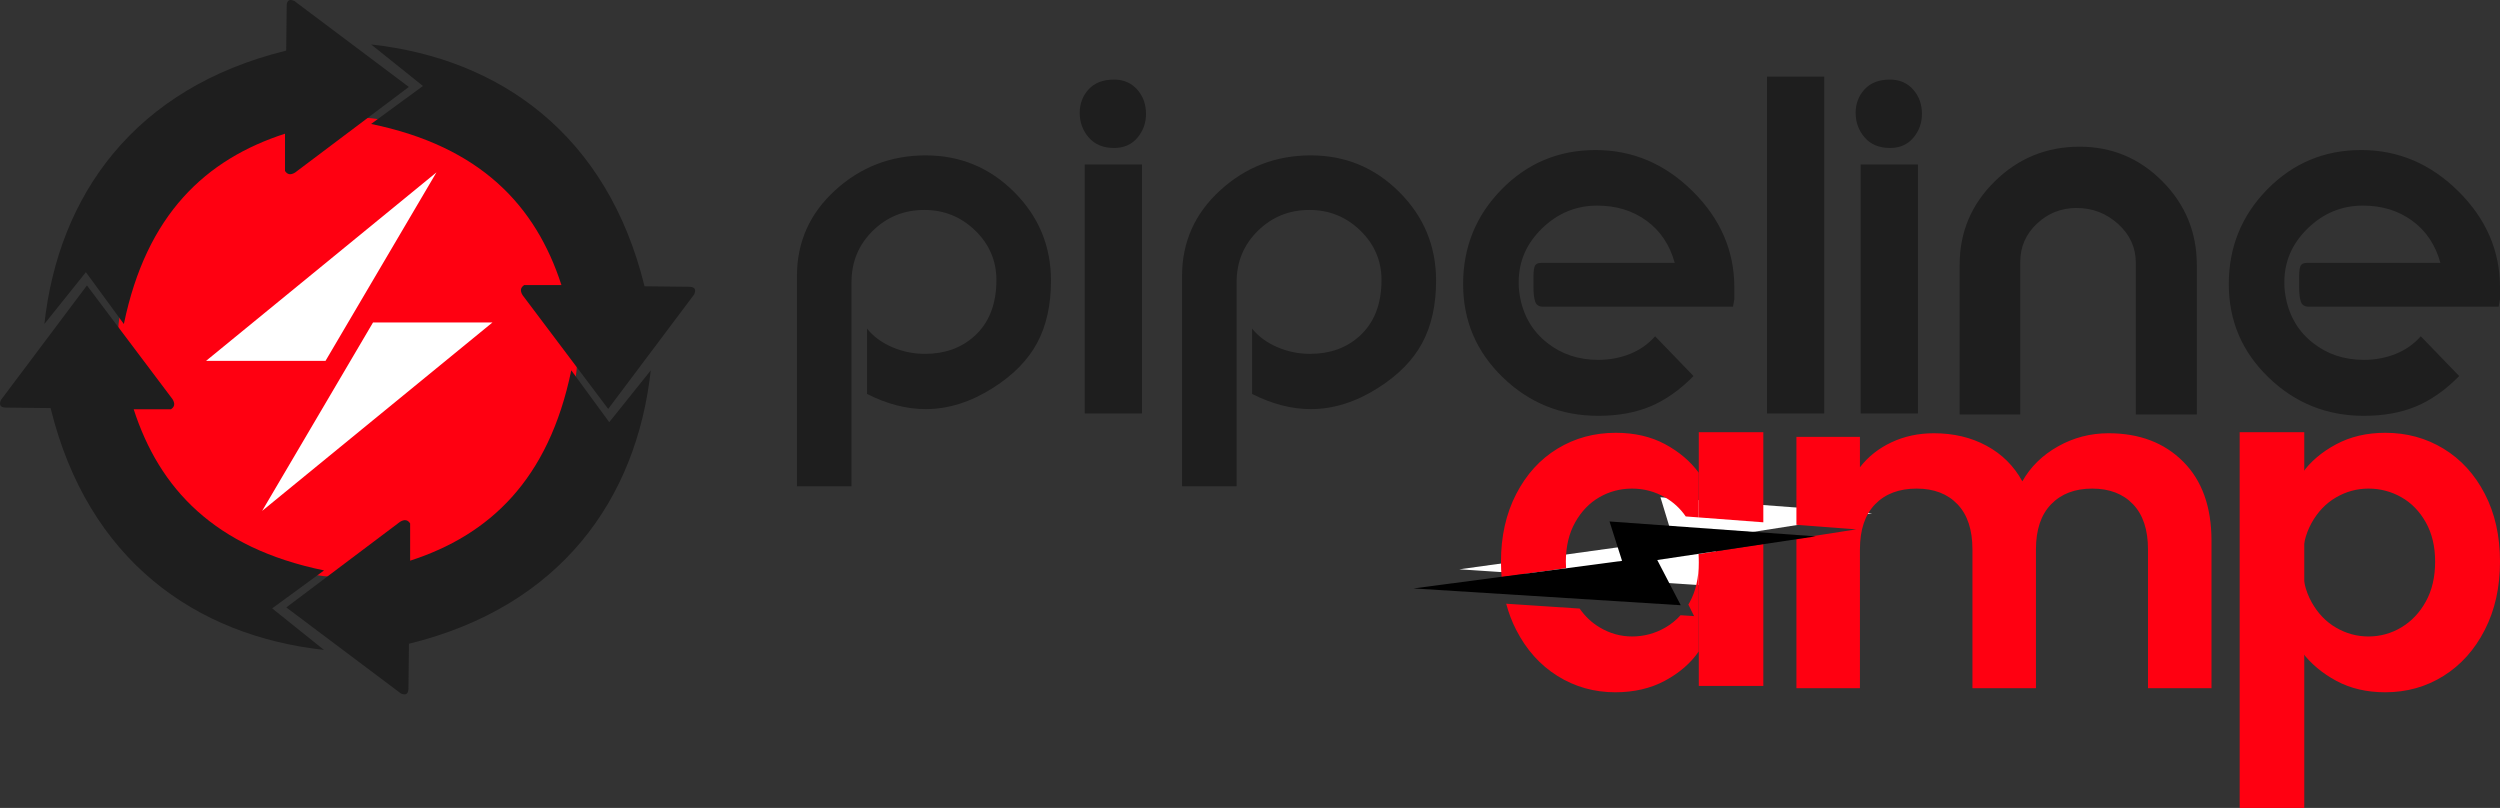 <?xml version="1.0" standalone="no"?>
<!DOCTYPE svg PUBLIC "-//W3C//DTD SVG 1.1//EN" "http://www.w3.org/Graphics/SVG/1.1/DTD/svg11.dtd">
<!--Generator: Xara Designer (www.xara.com), SVG filter version: 6.3.0.23-->
<svg fill="none" fill-rule="evenodd" stroke="black" stroke-width="0.501" stroke-linejoin="bevel" stroke-miterlimit="10" font-family="Times New Roman" font-size="16" style="font-variant-ligatures:none" xmlns:xlink="http://www.w3.org/1999/xlink" xmlns="http://www.w3.org/2000/svg" version="1.1" overflow="visible" width="340.899pt" height="110.169pt" viewBox="112.676 -251.999 340.899 110.169">
 <rect x="112.676" y="-251.999" width="340.899" height="110.169" fill="#333333" stroke="none"/>
 <defs>
	</defs>
 <g id="MouseOff" transform="scale(1 -1)">
  <path d="M 160.07,236.04 C 177.394,236.04 191.454,221.98 191.454,204.656 C 191.454,187.332 177.394,173.272 160.07,173.272 C 142.746,173.272 128.686,187.332 128.686,204.656 C 128.686,221.98 142.746,236.04 160.07,236.04 Z" stroke-linejoin="miter" stroke="none" stroke-linecap="round" fill="#ff0011" stroke-width="4.369" marker-start="none" marker-end="none"/>
  <g id="Group" stroke-linejoin="miter" stroke="none">
   <path d="M 118.727,207.819 C 120.656,225.356 130.992,240.023 151.701,245.098 L 151.77,251.282 C 151.811,252.01 152.196,252.139 152.809,251.869 L 168.424,240.143 L 152.917,228.473 C 152.257,228.067 151.837,228.232 151.539,228.689 L 151.539,233.768 C 140.746,230.278 132.648,222.776 129.567,207.814 L 124.388,214.884 L 118.727,207.819 Z" fill="#1e1e1e" marker-start="none" marker-end="none"/>
   <path d="M 163.286,245.935 C 180.823,244.007 195.49,233.671 200.565,212.961 L 206.749,212.893 C 207.476,212.851 207.605,212.466 207.336,211.854 L 195.61,196.239 L 183.939,211.745 C 183.533,212.405 183.699,212.825 184.156,213.124 L 189.235,213.124 C 185.745,223.916 178.243,232.015 163.28,235.096 L 170.35,240.275 L 163.286,245.935 Z" fill="#1e1e1e" marker-start="none" marker-end="none"/>
   <path d="M 201.413,201.494 C 199.485,183.958 189.149,169.291 168.44,164.216 L 168.371,158.032 C 168.329,157.303 167.945,157.175 167.332,157.444 L 151.717,169.17 L 167.223,180.841 C 167.883,181.246 168.303,181.082 168.602,180.625 L 168.602,175.546 C 179.394,179.036 187.493,186.538 190.574,201.5 L 195.753,194.43 L 201.413,201.494 Z" fill="#1e1e1e" marker-start="none" marker-end="none"/>
   <path d="M 156.855,163.378 C 139.318,165.307 124.651,175.643 119.576,196.353 L 113.392,196.421 C 112.665,196.462 112.536,196.848 112.805,197.46 L 124.531,213.075 L 136.201,197.568 C 136.607,196.908 136.442,196.488 135.985,196.19 L 130.906,196.19 C 134.396,185.397 141.898,177.299 156.86,174.217 L 149.79,169.039 L 156.855,163.378 Z" fill="#1e1e1e" marker-start="none" marker-end="none"/>
  </g>
  <g id="Group_1" stroke="none" fill-rule="nonzero" stroke-linejoin="round" stroke-linecap="round" stroke-width="5.511" fill="#1e1e1e">
   <g id="Group_2">
    <path d="M 221.348,185.688 L 221.348,214.362 C 221.348,218.987 223.085,222.886 226.562,226.056 C 230.038,229.227 234.15,230.812 238.897,230.812 C 243.614,230.812 247.642,229.143 250.98,225.804 C 254.319,222.465 255.988,218.436 255.988,213.719 C 255.988,210.411 255.36,207.585 254.103,205.241 C 252.848,202.898 250.841,200.853 248.085,199.107 C 245.053,197.177 241.99,196.213 238.896,196.212 C 236.293,196.213 233.628,196.902 230.902,198.28 L 230.902,207.193 C 231.76,206.122 232.9,205.28 234.325,204.667 C 235.749,204.055 237.243,203.748 238.805,203.748 C 241.5,203.748 243.736,204.545 245.513,206.138 C 247.534,207.945 248.545,210.504 248.545,213.812 C 248.545,216.446 247.58,218.698 245.651,220.567 C 243.721,222.436 241.408,223.37 238.714,223.37 C 235.957,223.37 233.613,222.42 231.684,220.521 C 229.754,218.622 228.789,216.293 228.789,213.536 L 228.789,185.688 L 221.348,185.688 Z M 273.86,185.688 L 273.86,214.362 C 273.86,218.987 275.597,222.886 279.074,226.056 C 282.55,229.227 286.662,230.812 291.409,230.812 C 296.126,230.812 300.154,229.143 303.492,225.804 C 306.831,222.465 308.5,218.436 308.5,213.719 C 308.5,210.411 307.872,207.585 306.615,205.241 C 305.36,202.898 303.353,200.853 300.597,199.107 C 297.565,197.177 294.502,196.213 291.408,196.212 C 288.805,196.213 286.14,196.902 283.414,198.28 L 283.414,207.193 C 284.272,206.122 285.412,205.28 286.837,204.667 C 288.261,204.055 289.755,203.748 291.317,203.748 C 294.012,203.748 296.248,204.545 298.025,206.138 C 300.046,207.945 301.057,210.504 301.057,213.812 C 301.057,216.446 300.092,218.698 298.163,220.567 C 296.233,222.436 293.92,223.37 291.226,223.37 C 288.469,223.37 286.125,222.42 284.196,220.521 C 282.266,218.622 281.301,216.293 281.301,213.536 L 281.301,185.688 L 273.86,185.688 Z M 317.606,200.534 C 313.993,204.024 312.187,208.265 312.187,213.257 C 312.187,218.31 313.94,222.62 317.447,226.187 C 320.954,229.755 325.218,231.539 330.241,231.539 C 335.295,231.539 339.713,229.663 343.495,225.912 C 347.278,222.162 349.169,217.791 349.169,212.799 C 349.169,212.249 349.169,211.713 349.169,211.191 C 349.076,210.733 349.015,210.396 348.985,210.182 L 323.069,210.182 C 322.518,210.182 322.165,210.411 322.012,210.871 C 321.859,211.33 321.782,211.959 321.782,212.756 C 321.781,213.092 321.781,213.337 321.782,213.491 C 321.781,213.889 321.781,214.196 321.782,214.41 C 321.782,214.992 321.843,215.428 321.966,215.72 C 322.088,216.011 322.38,216.156 322.84,216.156 L 341.041,216.156 C 340.366,218.605 339.088,220.518 337.204,221.896 C 335.319,223.273 333.075,223.962 330.471,223.962 C 327.591,223.962 325.087,222.929 322.957,220.862 C 320.828,218.795 319.764,216.354 319.764,213.536 C 319.764,213.047 319.779,212.68 319.81,212.434 C 320.147,209.403 321.418,207.014 323.623,205.27 C 325.583,203.708 327.91,202.928 330.605,202.928 C 332.136,202.928 333.575,203.196 334.923,203.731 C 336.27,204.268 337.419,205.072 338.368,206.144 L 343.604,200.721 C 341.736,198.821 339.777,197.442 337.725,196.584 C 335.673,195.726 333.3,195.297 330.605,195.297 C 325.552,195.297 321.219,197.042 317.606,200.534 Z M 422.012,200.534 C 418.399,204.024 416.593,208.265 416.593,213.257 C 416.593,218.31 418.346,222.62 421.853,226.187 C 425.36,229.755 429.624,231.539 434.647,231.539 C 439.701,231.539 444.119,229.663 447.901,225.912 C 451.684,222.162 453.575,217.791 453.575,212.799 C 453.575,212.249 453.575,211.713 453.575,211.191 C 453.482,210.733 453.421,210.396 453.391,210.182 L 427.475,210.182 C 426.924,210.182 426.571,210.411 426.418,210.871 C 426.265,211.33 426.188,211.959 426.188,212.756 C 426.187,213.092 426.187,213.337 426.188,213.491 C 426.187,213.889 426.187,214.196 426.188,214.41 C 426.188,214.992 426.249,215.428 426.372,215.72 C 426.494,216.011 426.786,216.156 427.246,216.156 L 445.447,216.156 C 444.772,218.605 443.494,220.518 441.61,221.896 C 439.725,223.273 437.481,223.962 434.877,223.962 C 431.997,223.962 429.493,222.929 427.363,220.862 C 425.234,218.795 424.17,216.354 424.17,213.536 C 424.17,213.047 424.185,212.68 424.216,212.434 C 424.553,209.403 425.824,207.014 428.029,205.27 C 429.989,203.708 432.316,202.928 435.011,202.928 C 436.542,202.928 437.981,203.196 439.329,203.731 C 440.676,204.268 441.825,205.072 442.774,206.144 L 448.01,200.721 C 446.142,198.821 444.183,197.442 442.131,196.584 C 440.079,195.726 437.706,195.297 435.011,195.297 C 429.958,195.297 425.625,197.042 422.012,200.534 Z M 379.894,195.485 L 379.894,215.902 C 379.894,220.347 381.495,224.141 384.694,227.283 C 387.895,230.425 391.746,231.996 396.248,231.996 C 400.657,231.996 404.424,230.419 407.548,227.266 C 410.671,224.112 412.233,220.316 412.233,215.876 L 412.233,195.485 L 403.916,195.485 L 403.916,216.152 C 403.916,218.235 403.112,220.003 401.504,221.457 C 399.896,222.911 398.005,223.638 395.83,223.639 C 393.747,223.638 391.947,222.926 390.431,221.5 C 388.915,220.074 388.157,218.334 388.157,216.279 L 388.157,195.485 L 379.894,195.485 Z M 260.59,195.62 L 260.59,229.574 L 268.396,229.574 L 268.396,195.62 L 260.59,195.62 Z M 353.624,195.62 L 353.624,241.551 L 361.43,241.551 L 361.43,195.62 L 353.624,195.62 Z M 366.396,195.62 L 366.396,229.574 L 374.202,229.574 L 374.202,195.62 L 366.396,195.62 Z M 261.143,233.245 C 260.317,234.195 259.904,235.313 259.904,236.599 C 259.904,237.855 260.31,238.927 261.12,239.815 C 261.931,240.704 263.087,241.148 264.586,241.148 C 265.933,241.148 267.019,240.658 267.845,239.678 C 268.58,238.789 268.948,237.717 268.947,236.461 C 268.948,235.236 268.557,234.157 267.777,233.222 C 266.996,232.288 265.933,231.821 264.586,231.821 C 263.117,231.821 261.97,232.296 261.143,233.245 Z M 366.949,233.245 C 366.123,234.195 365.71,235.313 365.71,236.599 C 365.71,237.855 366.116,238.927 366.926,239.815 C 367.737,240.704 368.893,241.148 370.392,241.148 C 371.739,241.148 372.825,240.658 373.651,239.678 C 374.386,238.789 374.754,237.717 374.753,236.461 C 374.754,235.236 374.363,234.157 373.583,233.222 C 372.802,232.288 371.739,231.821 370.392,231.821 C 368.923,231.821 367.776,232.296 366.949,233.245 Z" marker-start="none" marker-end="none"/>
   </g>
  </g>
  <g id="Group_3" stroke="none">
   <path d="M 311.658,174.367 L 349.067,171.903 L 345.776,178.538 L 367.958,182.008 L 339.096,184.194 L 340.85,178.414 L 311.658,174.367 Z" fill="#ffffff" stroke-linejoin="miter" marker-start="none" marker-end="none"/>
   <g id="Group_4" fill-rule="nonzero" stroke-linejoin="round" stroke-linecap="round" stroke-width="2.515" fill="#ff0011">
    <g id="Group_5">
     <path d="M 325.05,159.828 C 322.679,161.313 320.803,163.407 319.422,166.107 C 318.849,167.227 318.394,168.417 318.059,169.676 L 328.082,169.015 L 328.074,169.015 C 328.823,167.943 329.732,167.086 330.804,166.448 C 332.184,165.622 333.659,165.21 335.226,165.21 C 336.835,165.21 338.34,165.612 339.741,166.416 C 340.53,166.868 341.229,167.433 341.835,168.108 L 343.681,167.987 L 342.9,169.561 C 342.962,169.666 343.023,169.772 343.083,169.881 C 343.908,171.385 344.318,173.188 344.318,175.292 C 344.318,175.688 344.303,176.075 344.274,176.45 L 344.269,176.449 L 344.318,176.457 L 344.318,163.168 C 343.206,161.56 341.669,160.231 339.711,159.178 C 337.753,158.126 335.494,157.601 332.938,157.601 C 330.051,157.601 327.422,158.344 325.05,159.828 Z M 431.275,159.147 C 429.357,160.179 427.801,161.477 426.605,163.045 L 426.605,187.48 C 427.718,189.046 429.256,190.355 431.213,191.406 C 433.172,192.459 435.409,192.983 437.925,192.983 C 440.854,192.983 443.502,192.262 445.873,190.818 C 448.245,189.376 450.122,187.324 451.501,184.664 C 452.885,182.003 453.575,178.921 453.575,175.416 C 453.575,171.91 452.885,168.809 451.501,166.107 C 450.122,163.407 448.245,161.313 445.873,159.828 C 443.502,158.344 440.854,157.601 437.925,157.601 C 435.409,157.601 433.193,158.117 431.275,159.147 Z M 357.636,158.158 L 357.636,178.541 L 365.792,179.817 L 357.635,180.435 L 357.636,192.425 L 366.296,192.425 L 366.296,188.282 C 367.41,189.727 368.843,190.86 370.596,191.685 C 372.348,192.509 374.277,192.921 376.38,192.921 C 379.06,192.921 381.452,192.355 383.554,191.219 C 385.657,190.087 387.286,188.468 388.441,186.366 C 389.556,188.343 391.174,189.932 393.299,191.127 C 395.422,192.323 397.721,192.921 400.194,192.921 C 404.401,192.921 407.793,191.633 410.369,189.057 C 412.947,186.478 414.235,182.881 414.235,178.261 L 414.235,158.158 L 405.576,158.158 L 405.576,177.086 C 405.576,179.767 404.894,181.819 403.535,183.24 C 402.174,184.664 400.318,185.374 397.966,185.374 C 395.615,185.374 393.75,184.664 392.369,183.24 C 390.987,181.819 390.297,179.767 390.297,177.086 L 390.297,158.158 L 381.637,158.158 L 381.637,177.086 C 381.637,179.767 380.957,181.819 379.597,183.24 C 378.235,184.664 376.38,185.374 374.03,185.374 C 371.635,185.374 369.751,184.664 368.368,183.24 C 366.987,181.819 366.296,179.767 366.296,177.086 L 366.296,158.158 L 357.636,158.158 Z M 440.12,166.448 C 441.501,167.272 442.617,168.445 443.46,169.973 C 444.307,171.499 444.729,173.312 444.729,175.416 C 444.729,177.478 444.307,179.259 443.46,180.767 C 442.617,182.272 441.501,183.418 440.12,184.2 C 438.74,184.983 437.245,185.374 435.637,185.374 C 434.069,185.374 432.594,184.973 431.213,184.169 C 429.832,183.364 428.718,182.201 427.874,180.675 C 427.028,179.147 426.605,177.354 426.605,175.292 C 426.605,173.231 427.028,171.437 427.874,169.91 C 428.718,168.386 429.832,167.22 431.213,166.416 C 432.594,165.612 434.069,165.21 435.637,165.21 C 437.245,165.21 438.74,165.622 440.12,166.448 Z M 317.349,175.416 C 317.349,178.879 318.041,181.953 319.422,184.631 C 320.803,187.313 322.679,189.376 325.05,190.818 C 327.422,192.262 330.07,192.983 332.998,192.983 C 335.556,192.983 337.793,192.467 339.711,191.438 C 341.628,190.407 343.164,189.106 344.318,187.54 L 344.317,181.444 L 342.543,181.579 C 341.792,182.665 340.857,183.527 339.741,184.169 C 338.34,184.973 336.835,185.374 335.226,185.374 C 333.618,185.374 332.133,184.983 330.772,184.2 C 329.411,183.418 328.31,182.272 327.463,180.767 C 326.619,179.259 326.195,177.478 326.195,175.416 C 326.195,175.112 326.204,174.814 326.222,174.522 L 317.444,173.306 L 317.436,173.305 C 317.378,173.991 317.349,174.695 317.349,175.416 Z" marker-start="none" marker-end="none"/>
    </g>
   </g>
   <path d="M 418.076,141.83 L 418.077,193.068 L 426.884,193.068 L 426.884,141.83 L 418.076,141.83 Z" fill="#ff0011" stroke-linejoin="miter" marker-start="none" marker-end="none"/>
   <path d="M 344.324,158.465 L 344.324,176.458 L 353.122,177.834 L 353.122,158.465 L 344.324,158.465 Z M 353.122,180.777 L 344.323,181.443 L 344.324,193.068 L 353.122,193.068 L 353.122,180.777 Z" fill="#ff0011" stroke-linejoin="miter" marker-start="none" marker-end="none"/>
   <g id="Group_6" stroke-linejoin="miter" fill="#000000">
    <path d="M 305.418,171.762 L 341.863,169.47 L 338.659,175.637 L 360.269,178.861 L 332.15,180.893 L 333.859,175.52 L 305.418,171.762 Z" marker-start="none" marker-end="none"/>
   </g>
  </g>
  <g id="Group_7" stroke-linejoin="miter" stroke="none" fill="#ffffff">
   <g id="Group_8">
    <path d="M 163.544,208.031 L 179.832,208.031 L 148.418,182.331 L 163.544,208.031 Z" marker-start="none" marker-end="none"/>
   </g>
   <path d="M 157.065,202.794 L 140.777,202.794 L 172.191,228.494 L 157.065,202.794 Z" marker-start="none" marker-end="none"/>
  </g>
 </g>
</svg>
